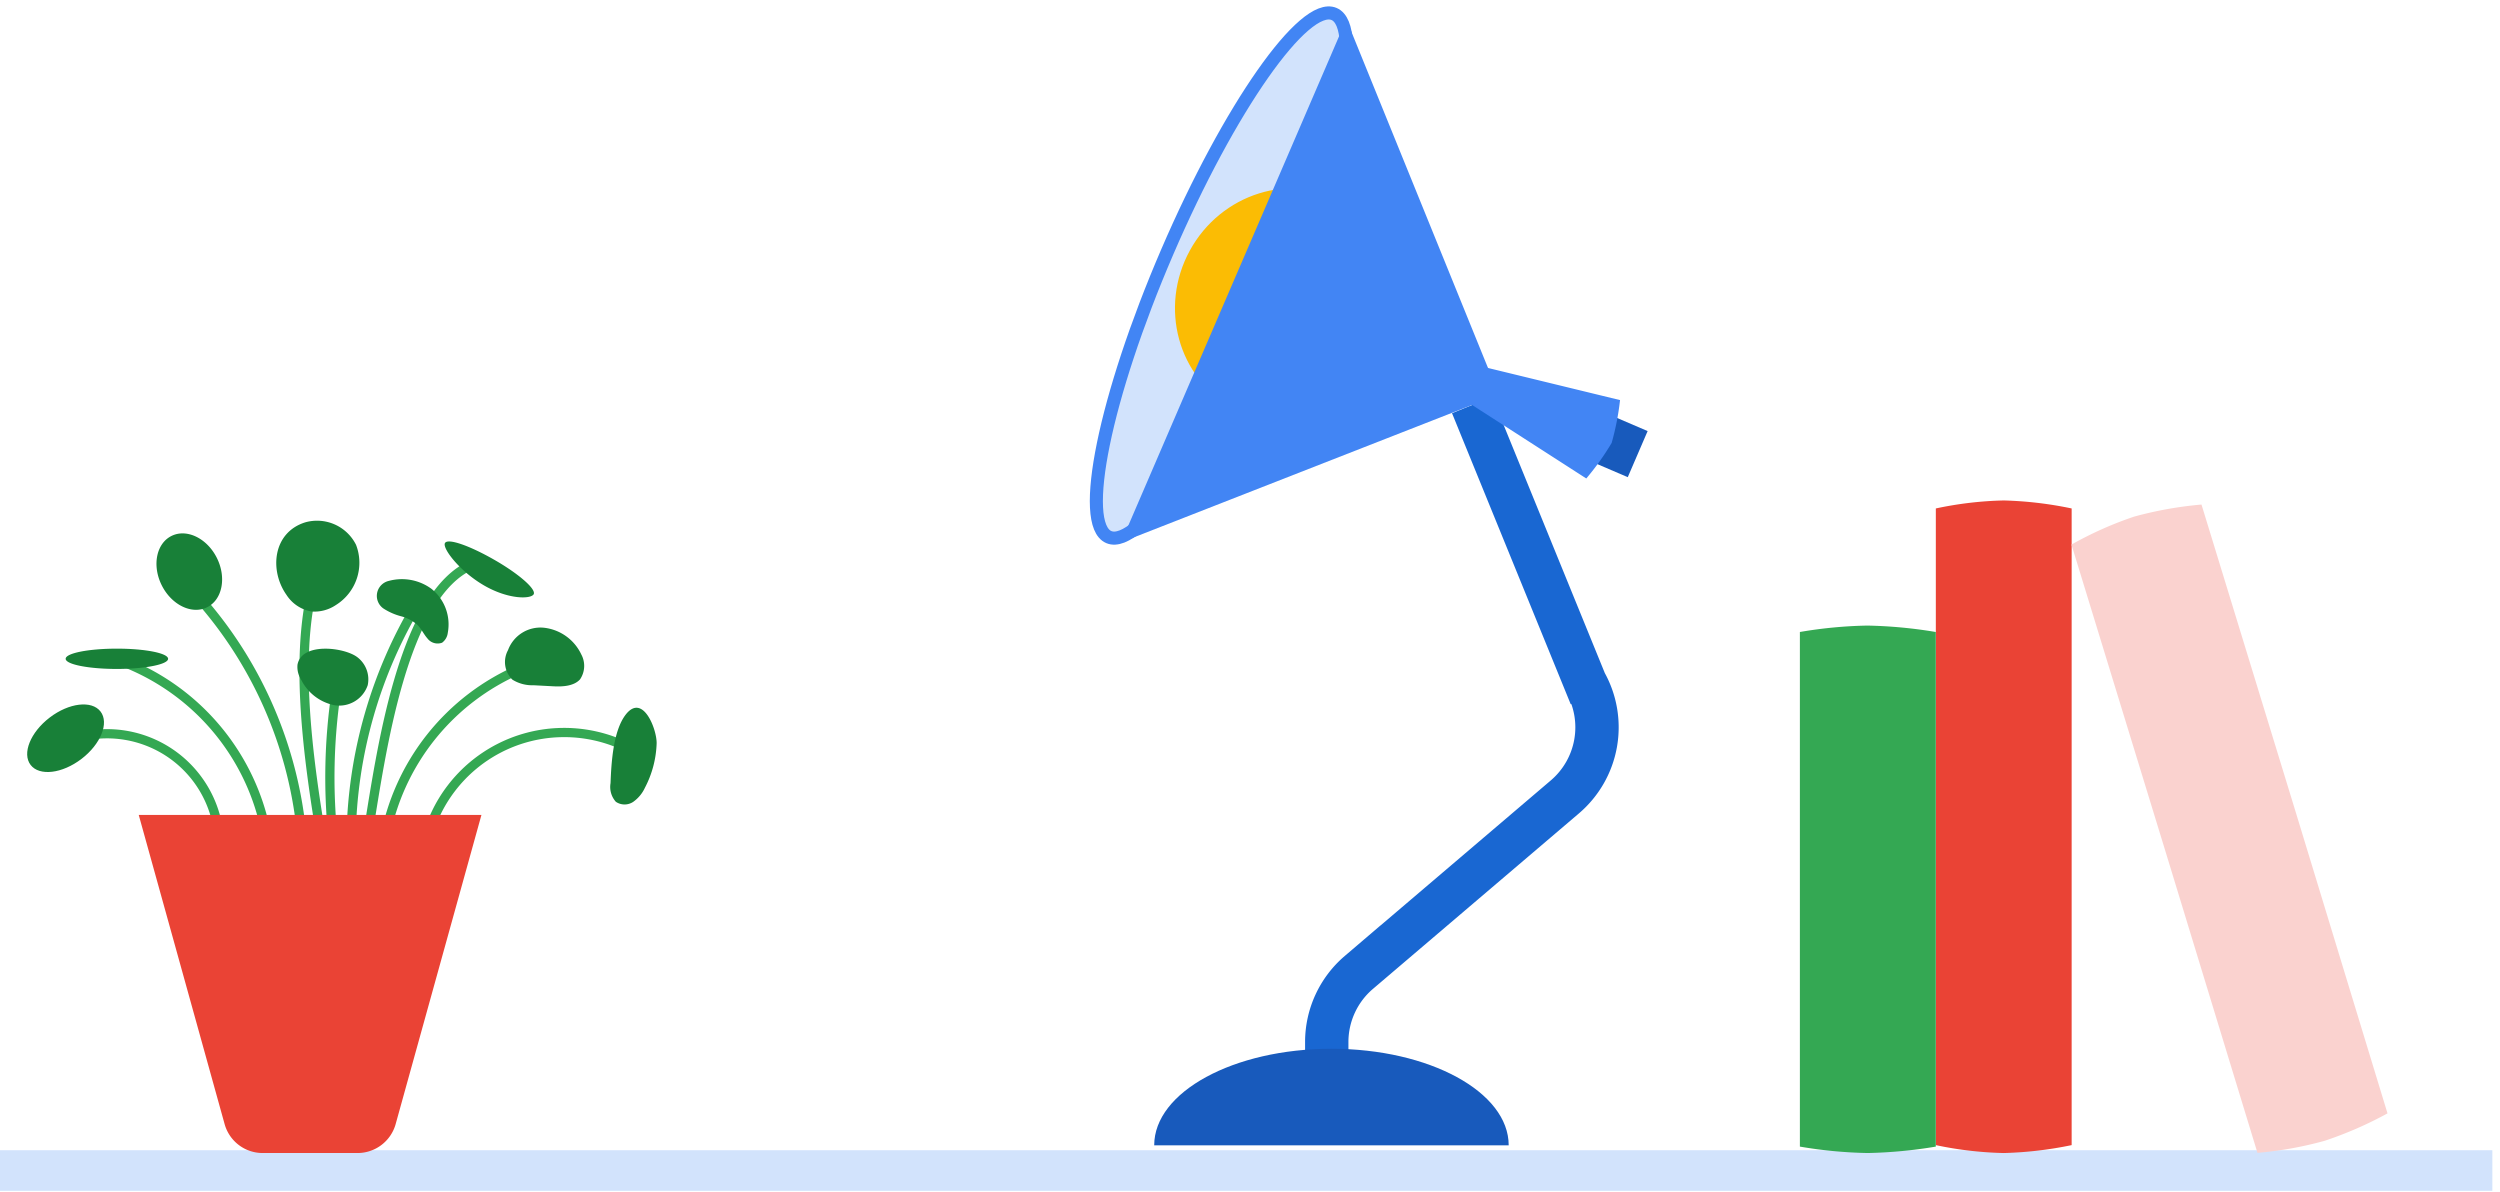 <svg fill="none" height="102" width="214" xmlns="http://www.w3.org/2000/svg"><path d="m213.345 98.46h-213.345v3.475h213.345v-3.474z" fill="#d2e3fc"/><path d="m6.988 63.056a9.648 9.648 0 0 1 7.623 1.441 9.619 9.619 0 0 1 4.083 6.583m-8.026-14.368a19.739 19.739 0 0 1 7.942 5.758 19.682 19.682 0 0 1 4.18 8.865m-5.919-20.328a35.563 35.563 0 0 1 8.904 19.922m2.709.565c-.4-4.017-.311-8.068.263-12.064m1.308 12.36a39.941 39.941 0 0 1 5.797-20.297" stroke="#34a853" stroke-miterlimit="10" stroke-width=".79"/><path d="m6.972 64.965c1.653-1.263 2.385-3.08 1.634-4.058-.75-.979-2.698-.749-4.351.514s-2.385 3.08-1.634 4.058c.75.978 2.699.748 4.351-.514z" fill="#188038"/><path d="m27.644 72.562c-1.166-7.028-2.843-17.61-.24-24.24m5.518 23.571a19.607 19.607 0 0 1 3.965-8.797 19.663 19.663 0 0 1 7.685-5.85m-13.029 13.778c1.07-6.415 2.899-20.217 8.92-22.703m-4.033 23.891a12.117 12.117 0 0 1 2.22-4.758 12.148 12.148 0 0 1 9.105-4.739c1.772-.079 3.54.23 5.18.906" stroke="#34a853" stroke-miterlimit="10" stroke-width=".79"/><path d="m26.544 69.757h-14.669l7.354 26.472a3.378 3.378 0 0 0 3.258 2.47h8.113a3.39 3.39 0 0 0 3.266-2.47l7.346-26.472z" fill="#ea4335"/><path d="m10.005 57.262c2.421 0 4.384-.39 4.384-.869 0-.48-1.963-.869-4.384-.869s-4.384.39-4.384.869c0 .48 1.963.869 4.384.869zm35.676-6.391c-.24.415-2.132.463-4.232-.749-2.1-1.21-3.6-3.187-3.361-3.633.24-.447 2.132.23 4.232 1.434 2.1 1.203 3.601 2.518 3.361 2.948zm-27.951 1.11c1.302-.648 1.675-2.54.832-4.226-.843-1.685-2.582-2.526-3.884-1.877-1.302.648-1.675 2.54-.832 4.225.843 1.686 2.582 2.527 3.884 1.878zm7.735 4.922c-.04.454.072.908.32 1.291a4.073 4.073 0 0 0 2.818 2.168 2.568 2.568 0 0 0 2.875-1.714 2.386 2.386 0 0 0 -.887-2.39c-1.11-.853-4.775-1.307-5.126.645zm-.944-5.984a3.193 3.193 0 0 0 2.148 1.426 3.287 3.287 0 0 0 2.076-.55 4.263 4.263 0 0 0 1.733-5.156 3.729 3.729 0 0 0 -4.344-1.928c-2.794.869-3.082 4.128-1.613 6.208zm8.395 1.227c.448.277.935.484 1.446.614.507.137.977.387 1.373.733.335.334.535.796.846 1.147a1.093 1.093 0 0 0 1.262.375 1.221 1.221 0 0 0 .487-.845 3.897 3.897 0 0 0 -1.39-3.761 4.277 4.277 0 0 0 -3.648-.686 1.319 1.319 0 0 0 -1.019 1.084 1.313 1.313 0 0 0 .643 1.339zm10.57 3.507a2.116 2.116 0 0 0 .375 2.526 3.2 3.2 0 0 0 1.805.478l1.66.088c.8.047 1.79 0 2.324-.59a2.054 2.054 0 0 0 .112-2.128 4.026 4.026 0 0 0 -3.146-2.287 2.96 2.96 0 0 0 -3.13 1.913zm8.776 11.387a1.908 1.908 0 0 0 .455 1.593 1.328 1.328 0 0 0 1.494 0 3.03 3.03 0 0 0 .998-1.21c.61-1.162.95-2.444.998-3.754.048-1.187-1.174-4.39-2.643-2.502-1.086 1.402-1.238 4.175-1.302 5.873z" fill="#188038"/><path d="m171.52 42.839a30.91 30.91 0 0 0 -5.813.685v54.498c1.912.408 3.858.634 5.813.678 1.954-.051 3.9-.278 5.813-.678v-54.498a32.172 32.172 0 0 0 -5.813-.685z" fill="#ea4335"/><path d="m182.674 44.225a31.237 31.237 0 0 0 -5.358 2.391l7.985 26.058 7.938 26.01c1.95-.164 3.88-.51 5.765-1.036a32.689 32.689 0 0 0 5.366-2.343l-7.937-26.05-7.985-26.065a32.26 32.26 0 0 0 -5.774 1.035z" fill="#fad2cf"/><path d="m159.883 53.549a38.164 38.164 0 0 0 -5.813.55v44.05c1.921.332 3.864.516 5.813.55a39.79 39.79 0 0 0 5.822-.55v-44.049a39.777 39.777 0 0 0 -5.822-.55z" fill="#34a853"/><path d="m126.011 34.67 9.686 23.748a7.825 7.825 0 0 1 -1.741 9.794l-17.639 15.028a7.837 7.837 0 0 0 -2.747 5.953v3.984" stroke="#1967d2" stroke-miterlimit="10" stroke-width="3.71"/><path d="m98.8 98.038c0-4.566 6.796-8.264 15.172-8.264 8.377 0 15.172 3.698 15.172 8.264h-30.343zm39.31-62.393-1.7 3.946 2.927 1.255 1.7-3.946z" fill="#185abc"/><path d="m109.207 25.58c5.325-12.363 7.56-23.28 4.992-24.382-2.569-1.102-8.969 8.028-14.294 20.393-5.326 12.364-7.56 23.28-4.992 24.383 2.569 1.102 8.968-8.029 14.294-20.393z" fill="#d2e3fc" stroke="#4285f4" stroke-miterlimit="10" stroke-width="1.12"/><path d="m118.925 30.744c2.67-4.879 1.012-10.916-3.702-13.486-4.714-2.569-10.7-.697-13.37 4.181-2.67 4.879-1.012 10.916 3.702 13.486 4.715 2.569 10.7.697 13.37-4.181z" fill="#fbbc04"/><g fill="#4285f4"><path d="m95.965 46.425 32.331-12.655-13.047-32.114z"/><path d="m124.167 32a1.486 1.486 0 0 0 .567 1.842l11.052 7.116a22.51 22.51 0 0 0 2.172-3.044c.338-1.2.579-2.427.718-3.666l-12.776-3.108a1.504 1.504 0 0 0 -1.733.86z"/></g></svg>